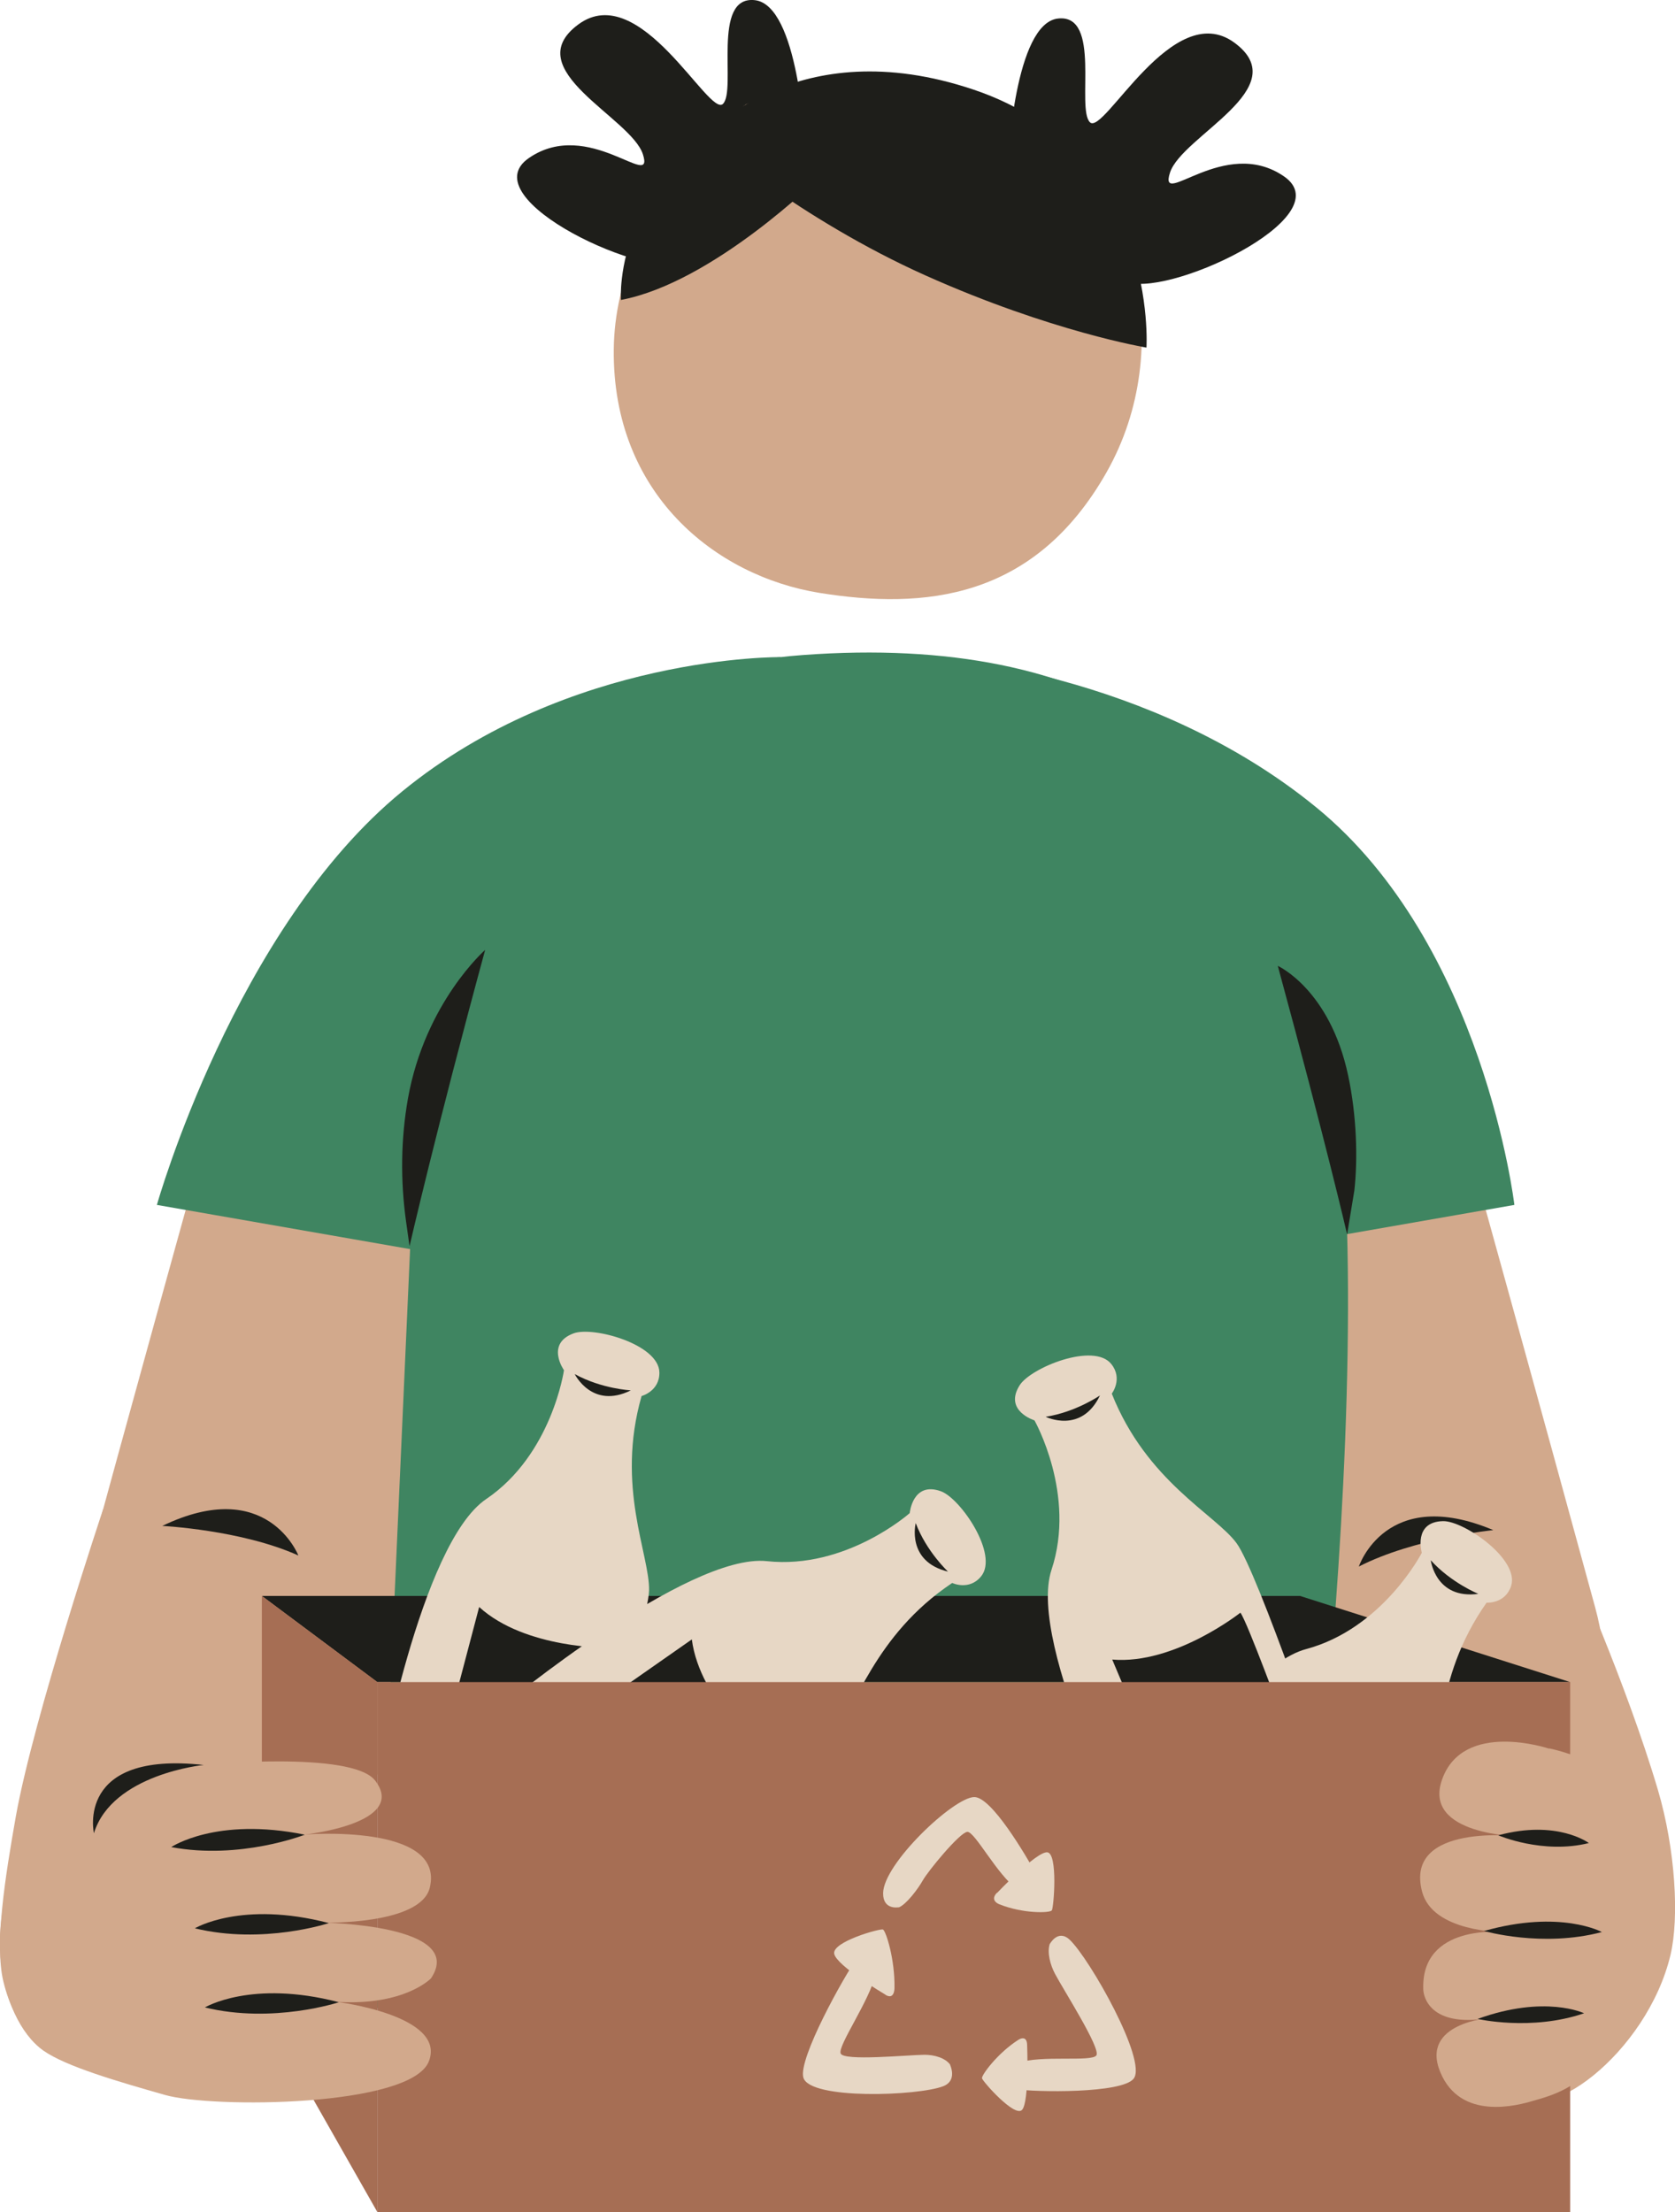 <svg width="175" height="231" viewBox="0 0 175 231" fill="none" xmlns="http://www.w3.org/2000/svg">
<g clip-path="url(#clip0_307_416)">
<path d="M84.094 14.922C84.094 14.922 83.422 0.514 78.859 0.016C74.297 -0.483 76.984 9.418 75.531 10.852C74.062 12.271 66.891 -2.199 60.438 2.541C53.984 7.282 65.938 12.255 67.172 16.122C68.406 20.005 61.484 12.224 55.266 16.497C49.031 20.769 68.078 29.532 71.922 27.396C75.766 25.275 81.891 22.219 84.109 14.906L84.094 14.922Z" fill="#1E1E1A"/>
<path d="M105.328 16.824C105.328 16.824 106 2.417 110.547 1.934C115.109 1.435 112.422 11.336 113.875 12.77C115.344 14.189 122.516 -0.281 128.969 4.459C135.422 9.2 123.469 14.174 122.234 18.04C121 21.923 127.922 14.142 134.141 18.415C140.375 22.687 121.328 31.45 117.484 29.314C113.641 27.193 107.516 24.137 105.297 16.824H105.328Z" fill="#1E1E1A"/>
<path d="M37.578 183.272C37.578 183.272 18.812 208.5 15.562 212.913C12.297 217.326 2.797 217.123 0.344 206.894C-0.578 203.012 0.531 196.058 1.656 189.68C3.516 179.296 10.781 157.591 10.781 157.591C10.781 157.591 30.937 174.182 37.578 183.272Z" fill="#D2A98C"/>
<path d="M61.516 125.518C61.516 125.518 46.969 170.876 43.25 179.156C39.547 187.435 33.031 191.38 29.578 192.44C26.125 193.485 2 189.712 7.969 167.851C13.938 145.991 20.438 122.602 20.438 122.602L61.5 125.518H61.516Z" fill="#D2A98C"/>
<path d="M81.594 68.622C81.594 68.622 59.516 68.341 42.031 82.639C24.531 96.937 16.391 125.83 16.391 125.83L49.547 131.615C49.547 131.615 70.984 80.799 81.594 68.606V68.622Z" fill="#3F8561"/>
<path d="M137.047 183.272C137.047 183.272 154.563 213.911 157.828 218.308C161.094 222.72 172.094 214.394 174.531 204.15C175.453 200.268 175.047 193.142 173.219 186.936C169.875 175.647 164.063 162.752 164.063 162.752C164.063 162.752 143.688 174.166 137.047 183.272Z" fill="#D2A98C"/>
<path d="M113.109 125.518C113.109 125.518 127.656 170.876 131.375 179.156C135.078 187.435 141.594 191.38 145.047 192.44C148.5 193.485 172.625 189.712 166.656 167.851C160.688 145.991 154.188 122.602 154.188 122.602L113.125 125.518H113.109Z" fill="#D2A98C"/>
<path d="M97.578 68.622C97.578 68.622 120.047 70.025 137.531 84.323C155.031 98.621 158.219 125.83 158.219 125.83L125.063 131.615C125.063 131.615 108.187 80.799 97.578 68.606V68.622Z" fill="#3F8561"/>
<path d="M44.531 93.164C44.531 93.164 53.219 70.664 83.906 68.403C114.594 66.142 132.234 78.772 137.766 101.428C145.969 135.029 135.141 209.264 135.141 209.264L39.297 209.701L44.516 93.148L44.531 93.164Z" fill="#3F8561"/>
<path d="M77.906 10.915C77.906 10.915 64.281 21.439 64.125 36.486C63.969 51.532 74.719 60.155 85.625 61.917C96.531 63.663 108.031 62.65 115.594 49.35C123.156 36.049 117.969 19.833 110.422 14.423C102.875 9.012 91.672 5.504 77.891 10.915H77.906Z" fill="#D2A98C"/>
<path d="M73.656 14.329C73.656 14.329 83.531 22.874 96.703 28.768C109.875 34.662 119.781 36.299 119.781 36.299C119.781 36.299 121.078 15.889 101.75 9.371C83.125 3.087 73.641 14.329 73.641 14.329H73.656Z" fill="#1E1E1A"/>
<path d="M85.625 18.492C85.625 18.492 74.531 29.5 64.875 31.325C64.875 31.325 63.797 17.401 81.234 9.386C81.234 9.386 86.547 13.004 85.641 18.492H85.625Z" fill="#1E1E1A"/>
<path d="M140.734 128.87C140.734 128.87 138.594 119.577 133.5 100.867C133.5 100.867 138.922 103.299 140.844 112.28C141.766 116.584 141.859 121.121 141.5 124.317L140.75 128.87H140.734Z" fill="#1E1E1A"/>
<path d="M42.797 130.102C42.797 130.102 45.594 117.909 50.688 99.198C50.688 99.198 44.422 104.687 42.625 114.697C41.875 118.938 41.828 123.273 42.422 127.545L42.781 130.102H42.797Z" fill="#1E1E1A"/>
<path d="M156.016 159.79C156.016 159.79 147.781 160.616 141.969 163.594C141.969 163.594 144.781 155.065 156.016 159.79Z" fill="#1E1E1A"/>
<path d="M16.953 159.353C16.953 159.353 25.219 159.759 31.172 162.441C31.172 162.441 27.922 154.068 16.953 159.353Z" fill="#1E1E1A"/>
<path d="M164.047 175.663L135.828 166.666H27.359L39.422 175.663H164.047Z" fill="#1E1E1A"/>
<path d="M133.438 208.968C133.438 208.968 148.078 190.304 149.375 186.811C150.672 183.319 149.625 175.445 155.313 167.368C155.313 167.368 157.25 167.508 157.875 165.637C158.797 162.846 152.937 158.808 150.766 158.854C147.609 158.917 148.547 162.16 148.547 162.16C148.547 162.16 144.484 170.065 136.453 172.217C128.422 174.353 116.125 196.307 116.125 196.307C116.125 196.307 126.203 207.393 133.453 208.968H133.438Z" fill="#E7D7C5"/>
<path d="M154.453 166.448C154.453 166.448 151.609 165.294 149.484 162.94C149.484 162.94 149.984 167.04 154.453 166.448Z" fill="#1E1E1A"/>
<path d="M136.516 201.11C136.516 201.11 143.109 192.253 143.516 191.146C143.516 191.146 135.172 188.386 132.062 182.664L125.359 192.627C125.359 192.627 127.578 199.02 136.531 201.11H136.516Z" fill="#1E1E1A"/>
<path d="M39.422 175.663V231L27.359 209.794V166.666L39.422 175.663Z" fill="#A66E54"/>
<path d="M139.016 186.593C139.016 186.593 131.406 164.14 129.187 161.146C126.969 158.137 119.797 154.707 116.156 145.538C116.156 145.538 117.344 143.995 116.109 142.451C114.281 140.144 107.687 142.825 106.531 144.665C104.844 147.332 108.078 148.33 108.078 148.33C108.078 148.33 112.469 156.063 109.859 163.937C107.25 171.812 118.891 194.109 118.891 194.109C118.891 194.109 133.703 191.77 139.016 186.593Z" fill="#E7D7C5"/>
<path d="M114.922 145.726C114.922 145.726 112.391 147.472 109.25 147.955C109.25 147.955 112.969 149.795 114.922 145.726Z" fill="#1E1E1A"/>
<path d="M134.109 179.717C134.109 179.717 130.312 169.364 129.594 168.412C129.594 168.412 122.703 173.87 116.203 173.308L120.875 184.379C120.875 184.379 127.453 186.032 134.109 179.717Z" fill="#1E1E1A"/>
<path d="M60.031 192.237C60.031 192.237 67.734 169.816 67.812 166.089C67.891 162.363 64.312 155.268 67.031 145.788C67.031 145.788 68.922 145.289 68.891 143.324C68.844 140.377 61.984 138.491 59.938 139.239C56.969 140.331 58.922 143.09 58.922 143.09C58.922 143.09 57.672 151.885 50.797 156.547C43.906 161.193 39.516 185.954 39.516 185.954C39.516 185.954 52.672 193.126 60.047 192.253L60.031 192.237Z" fill="#E7D7C5"/>
<path d="M65.906 145.196C65.906 145.196 62.844 145.04 60.047 143.496C60.047 143.496 61.859 147.207 65.906 145.196Z" fill="#1E1E1A"/>
<path d="M60.344 183.802C60.344 183.802 63.656 173.277 63.672 172.092C63.672 172.092 54.875 172.217 50.062 167.82L47 179.436C47 179.436 51.188 184.753 60.328 183.786L60.344 183.802Z" fill="#1E1E1A"/>
<path d="M64.078 196.245C64.078 196.245 84.469 184.098 86.938 181.307C89.406 178.516 91.266 170.798 99.484 165.31C99.484 165.31 101.25 166.152 102.5 164.624C104.375 162.347 100.359 156.484 98.312 155.736C95.344 154.66 95.047 158.012 95.047 158.012C95.047 158.012 88.406 163.922 80.125 163.033C71.859 162.144 52.469 178.189 52.469 178.189C52.469 178.189 57.875 192.144 64.062 196.229L64.078 196.245Z" fill="#E7D7C5"/>
<path d="M99.047 164.125C99.047 164.125 96.797 162.035 95.672 159.057C95.672 159.057 94.656 163.064 99.047 164.125Z" fill="#1E1E1A"/>
<path d="M69.781 190.008C69.781 190.008 79.125 184.114 79.906 183.225C79.906 183.225 73.109 177.659 72.281 171.203L62.422 178.095C62.422 178.095 62.187 184.862 69.781 190.023V190.008Z" fill="#1E1E1A"/>
<path d="M164.047 231H39.422V175.663H164.047V231Z" fill="#A66E54"/>
<path d="M93.891 199.176C93.891 199.176 92.25 199.504 92.266 197.71C92.281 194.639 99.625 187.7 101.781 187.669C103.609 187.638 107.203 193.812 108.281 195.746C108.562 196.245 108.562 196.9 108.219 197.352C107.891 197.773 107.312 198.022 106.281 197.289C104.203 195.839 101.844 191.24 101.062 191.302C100.266 191.364 96.953 195.403 96.422 196.354C95.891 197.289 94.703 198.864 93.906 199.192L93.891 199.176Z" fill="#E7D7C5"/>
<path d="M104.172 197.679C104.172 197.679 108.297 193.329 109.422 193.438C110.547 193.563 110.094 199.238 109.891 199.503C109.687 199.784 106.906 199.862 104.406 198.864C104.406 198.864 103.359 198.49 104.156 197.664L104.172 197.679Z" fill="#E7D7C5"/>
<path d="M99.266 215.642C99.266 215.642 100.062 217.294 98.531 217.871C95.891 218.885 84.656 219.29 83.938 216.982C83.344 215.033 88.219 206.317 89.531 204.509C89.875 204.041 90.438 203.823 90.922 204.041C91.391 204.244 91.781 204.789 91.484 206.146C90.891 208.874 87.516 213.615 87.828 214.441C88.125 215.267 94.828 214.597 96.594 214.581C97.594 214.581 98.75 214.893 99.281 215.626L99.266 215.642Z" fill="#E7D7C5"/>
<path d="M92.5 208.298C92.5 208.298 87.422 205.304 87.156 204.041C86.906 202.778 91.953 201.375 92.25 201.499C92.547 201.624 93.516 204.602 93.453 207.643C93.453 207.643 93.453 208.906 92.5 208.313V208.298Z" fill="#E7D7C5"/>
<path d="M109.672 203.027C109.672 203.027 110.531 201.406 111.766 202.575C113.875 204.587 119.859 215.174 118.453 217.06C117.266 218.651 108.109 218.495 106.062 218.167C105.531 218.09 105.094 217.653 105 217.076C104.922 216.53 105.141 215.86 106.344 215.439C108.734 214.581 114.062 215.361 114.547 214.644C115.031 213.926 111.125 207.83 110.234 206.146C109.719 205.179 109.391 203.916 109.672 203.012V203.027Z" fill="#E7D7C5"/>
<path d="M107.312 213.552C107.312 213.552 107.547 219.509 106.781 220.335C106.016 221.161 102.656 217.357 102.594 217.029C102.547 216.702 104.203 214.425 106.391 213.022C106.391 213.022 107.281 212.414 107.312 213.552Z" fill="#E7D7C5"/>
<path d="M8.609 185.221C8.609 185.221 11.953 169.566 16.875 171.625C20.297 173.059 21.266 184.301 21.266 184.301C21.266 184.301 36.75 182.804 39.187 185.938C42.672 190.444 31.828 191.583 31.828 191.583C31.828 191.583 46.516 190.382 44.906 197.118C43.969 201.063 33.703 200.782 33.703 200.782C33.703 200.782 48.797 200.969 45.031 206.598C45.031 206.598 42.266 209.514 35.125 209.046C35.125 209.046 46.656 210.449 44.812 215.252C42.984 220.039 22.172 220.195 17.234 218.776C12.297 217.372 6.875 215.797 4.531 214.145C-0.266 210.746 -2.469 199.083 4.031 191.333C6.766 188.074 8.609 185.205 8.609 185.205V185.221Z" fill="#D2A98C"/>
<path d="M31.844 191.598C31.844 191.598 25.094 194.249 17.891 192.892C17.891 192.892 22.594 189.712 31.844 191.598Z" fill="#1E1E1A"/>
<path d="M34.359 200.829C34.359 200.829 27.484 203.105 20.359 201.375C20.359 201.375 25.219 198.443 34.359 200.829Z" fill="#1E1E1A"/>
<path d="M35.406 209.093C35.406 209.093 28.531 211.369 21.406 209.639C21.406 209.639 26.266 206.707 35.406 209.093Z" fill="#1E1E1A"/>
<path d="M21.281 184.317C21.281 184.317 11.734 185.252 9.812 191.442C9.812 191.442 7.875 182.835 21.281 184.317Z" fill="#1E1E1A"/>
<path d="M161.859 182.617C161.859 182.617 152.859 179.576 150.656 185.86C148.609 191.676 158.75 191.77 158.75 191.77C158.75 191.77 146.656 190.304 148.578 197.554C149.703 201.796 156.969 201.764 156.969 201.764C156.969 201.764 148.406 200.876 148.703 207.799C148.703 207.799 148.766 211.915 155.672 210.73C155.672 210.73 148.359 211.244 150.469 216.374C152.578 221.504 158.531 219.883 160.203 219.384C161.562 218.963 167.859 217.637 167.359 211.322C167.094 207.908 170.906 208.438 168.891 201.889C168.891 201.889 171.453 197.024 168.125 192.237C168.125 192.237 170.266 188.277 167.062 184.831C165.734 183.397 161.875 182.586 161.875 182.586L161.859 182.617Z" fill="#D2A98C"/>
<path d="M156.531 191.661C156.531 191.661 161.187 193.672 166 192.471C166 192.471 162.703 189.992 156.531 191.661Z" fill="#1E1E1A"/>
<path d="M155.047 201.655C155.047 201.655 161.125 203.417 167.359 201.764C167.359 201.764 163.031 199.394 155.047 201.655Z" fill="#1E1E1A"/>
<path d="M154.375 210.839C154.375 210.839 159.984 212.133 165.5 210.247C165.5 210.247 161.437 208.282 154.375 210.839Z" fill="#1E1E1A"/>
</g>
<defs>
<clipPath id="clip0_307_416">
<rect width="175" height="231" fill="white"/>
</clipPath>
</defs>
</svg>
